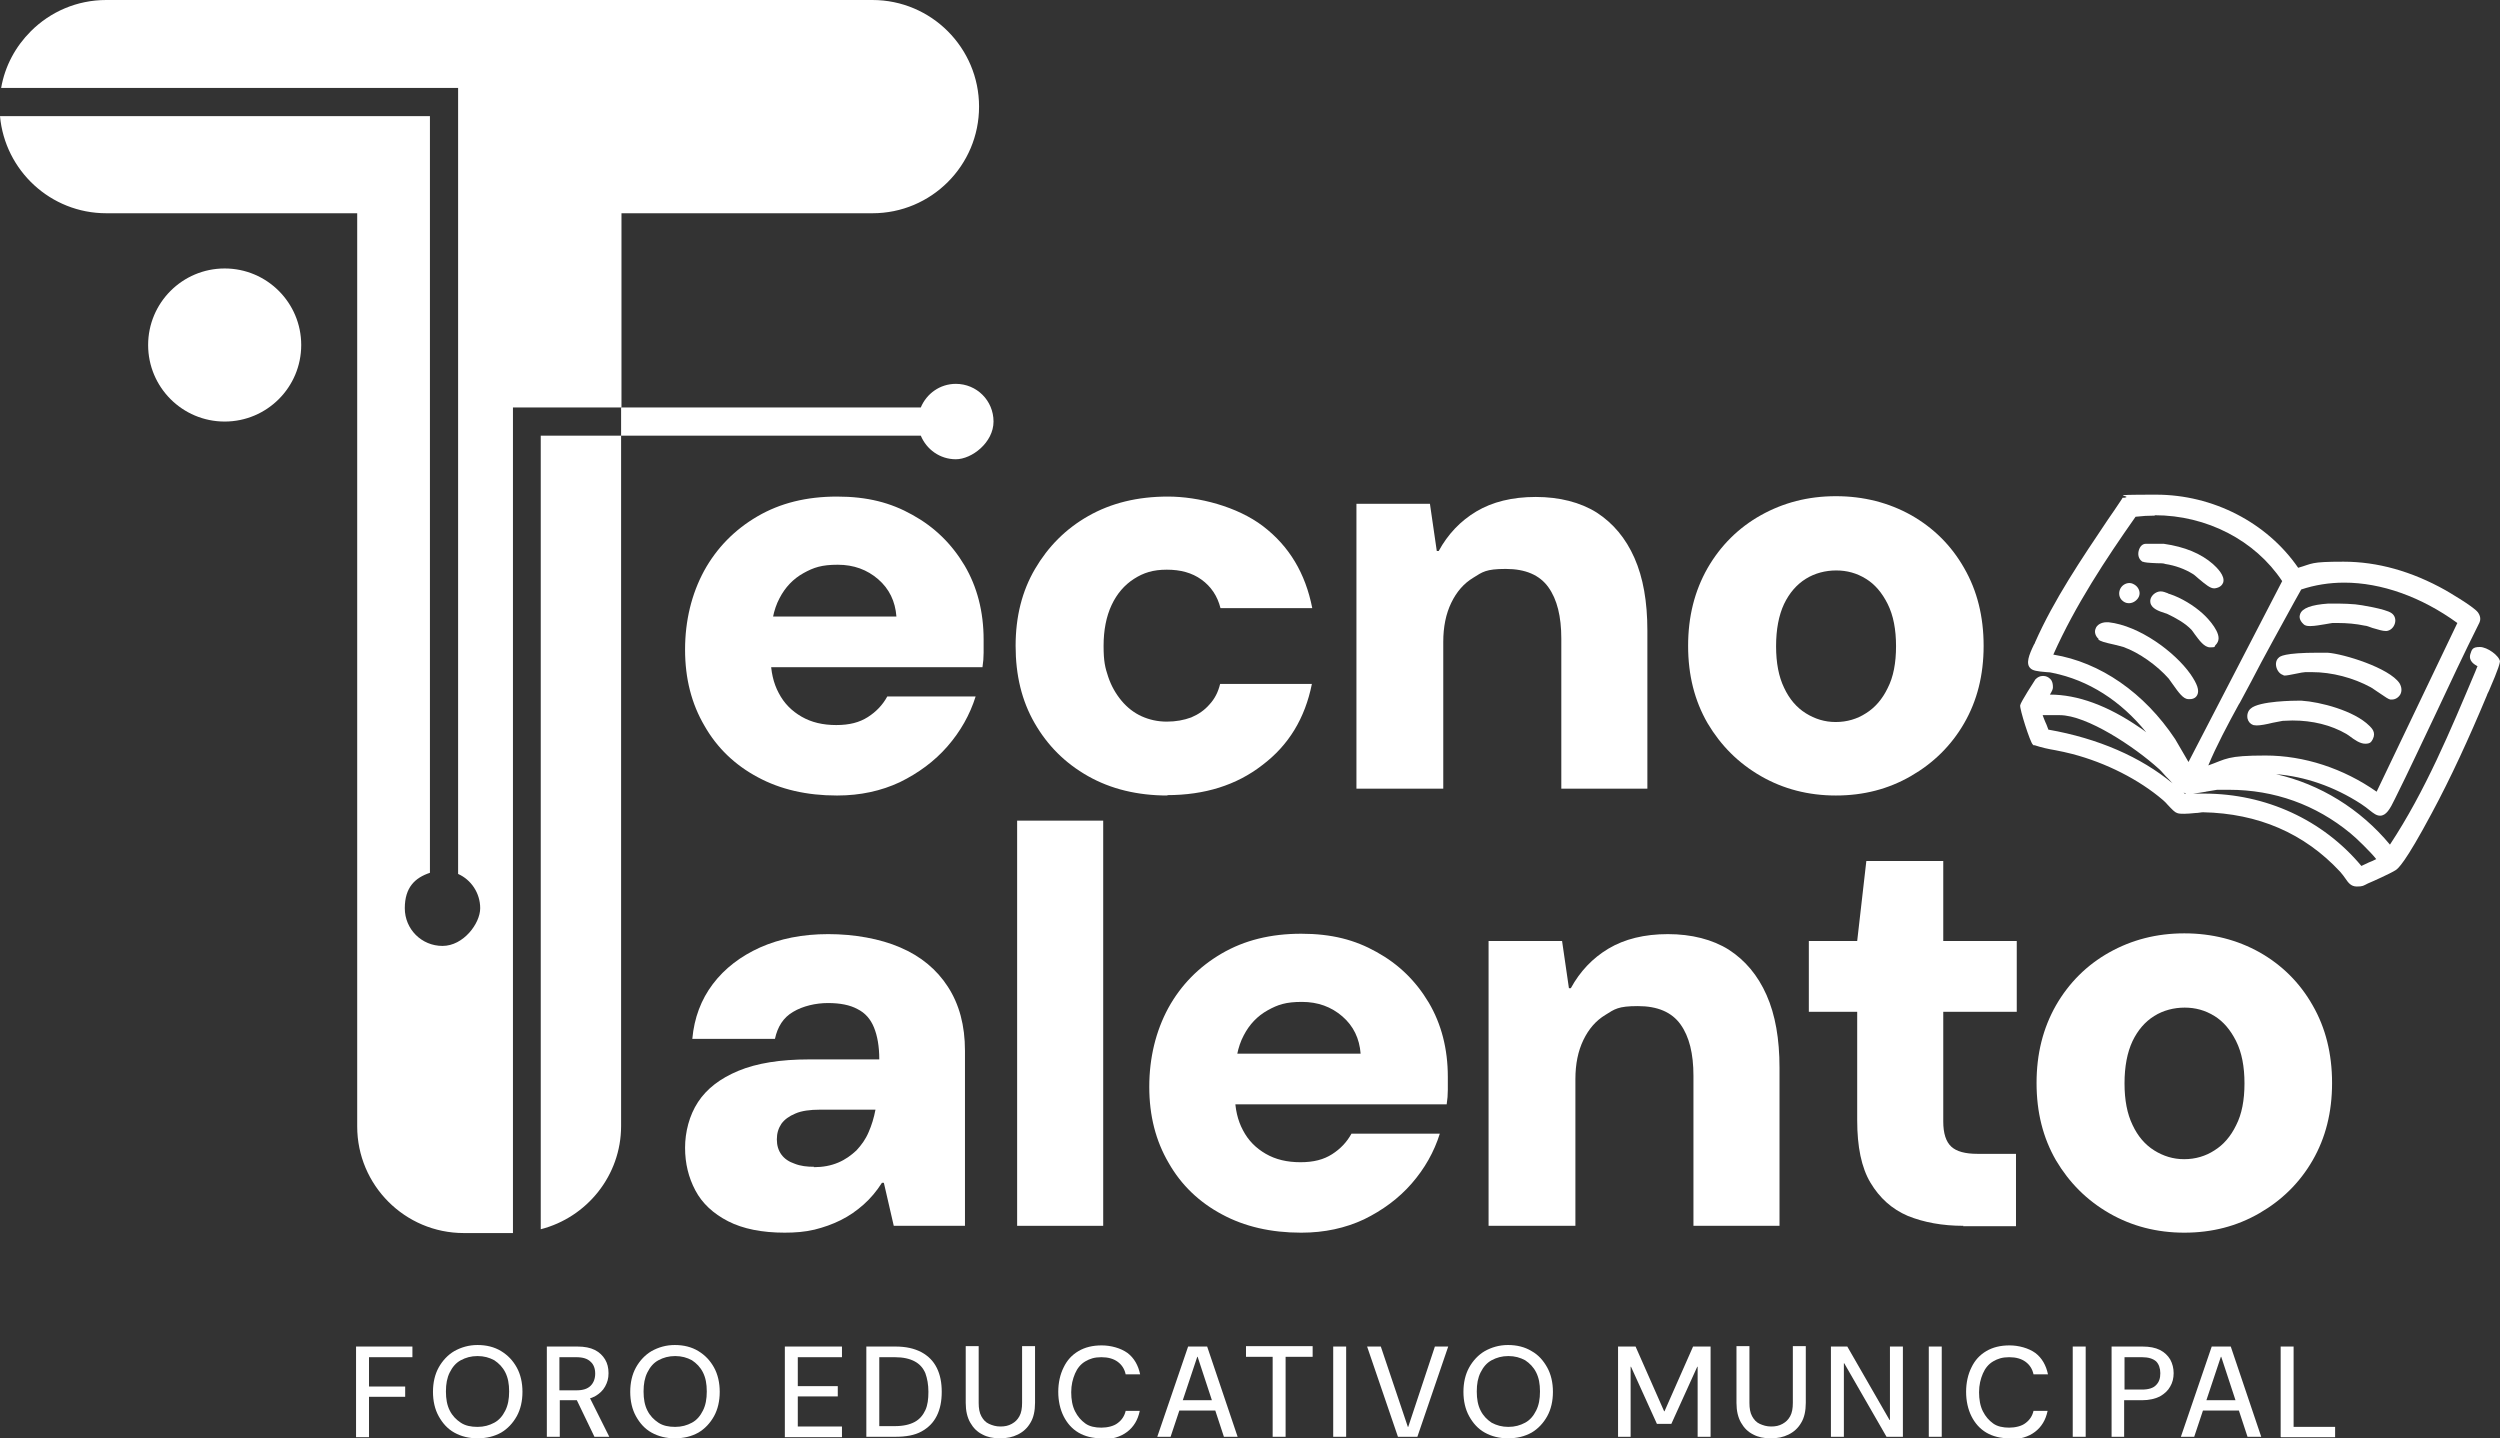 <?xml version="1.0" encoding="UTF-8"?> <svg xmlns="http://www.w3.org/2000/svg" id="Capa_1" version="1.1" viewBox="0 0 656.5 377.7"><rect x="0" y="0" width="656.5" height="377.7" fill="#333333" stroke="none"/><defs><style> .st0 { fill: #fff; } </style></defs><g><path class="st0" d="M93.5,377.3v-23.7h14.8v2.8h-11.4v7.7h9.5v2.7h-9.5v10.6h-3.4Z"></path><path class="st0" d="M125.4,377.7c-2.3,0-4.3-.5-6.1-1.5-1.8-1-3.1-2.5-4.1-4.3-1-1.8-1.5-4-1.5-6.4s.5-4.6,1.5-6.4c1-1.8,2.4-3.3,4.1-4.3,1.8-1,3.8-1.6,6.1-1.6s4.4.5,6.2,1.6,3.1,2.5,4.1,4.3c1,1.8,1.5,4,1.5,6.4s-.5,4.6-1.5,6.4c-1,1.8-2.4,3.3-4.1,4.3-1.8,1-3.8,1.5-6.2,1.5ZM125.4,374.7c1.7,0,3.1-.4,4.4-1.1,1.3-.7,2.2-1.8,2.9-3.2.7-1.4,1-3,1-5s-.3-3.6-1-5c-.7-1.4-1.7-2.4-2.9-3.2-1.3-.7-2.7-1.1-4.4-1.1s-3.1.4-4.4,1.1c-1.3.7-2.2,1.8-2.9,3.2-.7,1.4-1,3-1,5s.3,3.6,1,5c.7,1.4,1.7,2.4,2.9,3.2s2.7,1.1,4.4,1.1Z"></path><path class="st0" d="M143.6,377.3v-23.7h8c1.9,0,3.4.3,4.6.9,1.2.6,2.1,1.5,2.7,2.5s.9,2.2.9,3.6-.3,2.4-.9,3.5c-.6,1.1-1.5,1.9-2.7,2.6-1.2.6-2.8,1-4.7,1h-4.5v9.6h-3.4ZM147,365.1h4.4c1.7,0,2.9-.4,3.7-1.2.8-.8,1.2-1.9,1.2-3.2s-.4-2.4-1.2-3.1c-.8-.8-2-1.2-3.8-1.2h-4.4v8.7ZM156.1,377.3l-5.1-10.6h3.7l5.3,10.6h-4Z"></path><path class="st0" d="M177.2,377.7c-2.3,0-4.3-.5-6.1-1.5-1.8-1-3.1-2.5-4.1-4.3-1-1.8-1.5-4-1.5-6.4s.5-4.6,1.5-6.4c1-1.8,2.4-3.3,4.1-4.3,1.8-1,3.8-1.6,6.1-1.6s4.4.5,6.2,1.6,3.1,2.5,4.1,4.3c1,1.8,1.5,4,1.5,6.4s-.5,4.6-1.5,6.4c-1,1.8-2.4,3.3-4.1,4.3-1.8,1-3.8,1.5-6.2,1.5ZM177.3,374.7c1.7,0,3.1-.4,4.4-1.1,1.3-.7,2.2-1.8,2.9-3.2.7-1.4,1-3,1-5s-.3-3.6-1-5c-.7-1.4-1.7-2.4-2.9-3.2-1.3-.7-2.7-1.1-4.4-1.1s-3.1.4-4.4,1.1c-1.3.7-2.2,1.8-2.9,3.2-.7,1.4-1,3-1,5s.3,3.6,1,5c.7,1.4,1.7,2.4,2.9,3.2s2.7,1.1,4.4,1.1Z"></path><path class="st0" d="M206.1,377.3v-23.7h15v2.8h-11.6v7.6h10.5v2.7h-10.5v7.9h11.6v2.8h-15Z"></path><path class="st0" d="M227.5,377.3v-23.7h7.6c2.8,0,5,.5,6.9,1.5,1.8,1,3.1,2.3,4,4.1.9,1.8,1.3,3.9,1.3,6.3s-.4,4.5-1.3,6.3c-.9,1.8-2.2,3.1-4,4.1-1.8,1-4.1,1.4-6.9,1.4h-7.6ZM230.9,374.5h4.1c2.2,0,3.9-.4,5.2-1.1,1.3-.7,2.2-1.8,2.8-3.1s.8-2.9.8-4.8-.3-3.5-.8-4.9c-.6-1.4-1.5-2.4-2.8-3.1-1.3-.7-3-1.1-5.2-1.1h-4.1v18Z"></path><path class="st0" d="M262.5,377.7c-1.7,0-3.2-.3-4.5-1-1.4-.7-2.4-1.7-3.2-3.1s-1.2-3.1-1.2-5.2v-14.9h3.4v14.9c0,1.4.2,2.6.7,3.5.5.9,1.1,1.6,2,2s1.8.7,3,.7,2.1-.2,3-.7,1.5-1.1,2-2c.5-.9.7-2.1.7-3.5v-14.9h3.4v14.9c0,2.1-.4,3.9-1.2,5.2-.8,1.4-1.9,2.4-3.3,3.1-1.4.7-2.9,1-4.6,1Z"></path><path class="st0" d="M289.3,377.7c-2.4,0-4.4-.5-6.1-1.5-1.7-1-3-2.5-3.9-4.3-.9-1.8-1.4-4-1.4-6.4s.5-4.6,1.4-6.4c.9-1.9,2.2-3.3,3.9-4.3,1.7-1,3.7-1.5,6.1-1.5s5,.7,6.8,2c1.7,1.3,2.8,3.2,3.3,5.6h-3.8c-.3-1.4-1-2.5-2.1-3.3s-2.5-1.2-4.3-1.2-3,.4-4.2,1.1c-1.2.7-2.1,1.8-2.7,3.2-.6,1.4-1,3-1,4.9s.3,3.6,1,5,1.6,2.4,2.7,3.2,2.6,1.1,4.2,1.1,3.3-.4,4.3-1.2c1.1-.8,1.8-1.9,2.1-3.2h3.7c-.5,2.4-1.6,4.2-3.3,5.5-1.7,1.3-4,2-6.8,2Z"></path><path class="st0" d="M303.9,377.3l8.1-23.7h5l8,23.7h-3.6l-6.9-21h-.1l-7,21h-3.5ZM307.9,370.4l.9-2.7h11.2l.9,2.7h-13Z"></path><path class="st0" d="M334.2,377.3v-21h-7v-2.8h17.5v2.8h-7.1v21h-3.4Z"></path><path class="st0" d="M350.1,377.3v-23.7h3.4v23.7h-3.4Z"></path><path class="st0" d="M367.1,377.3l-8.1-23.7h3.6l7.1,21.1h.1l7-21.1h3.5l-8.1,23.7h-5.1Z"></path><path class="st0" d="M396,377.7c-2.3,0-4.3-.5-6.1-1.5-1.8-1-3.1-2.5-4.1-4.3-1-1.8-1.5-4-1.5-6.4s.5-4.6,1.5-6.4c1-1.8,2.4-3.3,4.1-4.3,1.8-1,3.8-1.6,6.1-1.6s4.4.5,6.2,1.6c1.8,1,3.1,2.5,4.1,4.3,1,1.8,1.5,4,1.5,6.4s-.5,4.6-1.5,6.4c-1,1.8-2.4,3.3-4.1,4.3-1.8,1-3.8,1.5-6.2,1.5ZM396.1,374.7c1.7,0,3.1-.4,4.4-1.1s2.2-1.8,2.9-3.2c.7-1.4,1-3,1-5s-.3-3.6-1-5c-.7-1.4-1.7-2.4-2.9-3.2-1.3-.7-2.7-1.1-4.4-1.1s-3.1.4-4.4,1.1c-1.3.7-2.2,1.8-2.9,3.2-.7,1.4-1,3-1,5s.3,3.6,1,5c.7,1.4,1.7,2.4,2.9,3.2,1.3.7,2.7,1.1,4.4,1.1Z"></path><path class="st0" d="M424.9,377.3v-23.7h4.6l7.5,17h.1l7.5-17h4.6v23.7h-3.4v-18.4h-.1l-6.8,15h-3.8l-6.8-15h-.1v18.4h-3.4Z"></path><path class="st0" d="M464.9,377.7c-1.7,0-3.2-.3-4.5-1-1.4-.7-2.4-1.7-3.2-3.1-.8-1.4-1.2-3.1-1.2-5.2v-14.9h3.4v14.9c0,1.4.2,2.6.7,3.5.5.9,1.1,1.6,2,2s1.8.7,3,.7,2.1-.2,3-.7,1.5-1.1,2-2c.5-.9.7-2.1.7-3.5v-14.9h3.4v14.9c0,2.1-.4,3.9-1.2,5.2-.8,1.4-1.9,2.4-3.3,3.1-1.4.7-2.9,1-4.6,1Z"></path><path class="st0" d="M480.8,377.3v-23.7h4.3l11.1,19.3h.1v-19.3h3.4v23.7h-4.3l-11.1-19.3h-.1v19.3h-3.4Z"></path><path class="st0" d="M506.5,377.3v-23.7h3.4v23.7h-3.4Z"></path><path class="st0" d="M527.7,377.7c-2.4,0-4.4-.5-6.1-1.5-1.7-1-3-2.5-3.9-4.3-.9-1.8-1.4-4-1.4-6.4s.5-4.6,1.4-6.4c.9-1.9,2.2-3.3,3.9-4.3,1.7-1,3.7-1.5,6.1-1.5s5,.7,6.8,2c1.7,1.3,2.8,3.2,3.3,5.6h-3.8c-.3-1.4-1-2.5-2.1-3.3s-2.5-1.2-4.3-1.2-3,.4-4.2,1.1c-1.2.7-2.1,1.8-2.7,3.2-.6,1.4-1,3-1,4.9s.3,3.6,1,5,1.6,2.4,2.7,3.2,2.6,1.1,4.2,1.1,3.3-.4,4.3-1.2c1.1-.8,1.8-1.9,2.1-3.2h3.7c-.5,2.4-1.6,4.2-3.3,5.5-1.7,1.3-4,2-6.8,2Z"></path><path class="st0" d="M544.3,377.3v-23.7h3.4v23.7h-3.4Z"></path><path class="st0" d="M554.5,377.3v-23.7h8.1c1.9,0,3.4.3,4.6.9,1.2.6,2.1,1.5,2.7,2.5.6,1.1.9,2.3.9,3.6s-.3,2.5-.9,3.5c-.6,1.1-1.5,1.9-2.7,2.6-1.2.6-2.8,1-4.7,1h-4.7v9.6h-3.4ZM557.9,364.9h4.6c1.7,0,3-.4,3.7-1.2.8-.8,1.1-1.8,1.1-3.1s-.4-2.4-1.1-3.1c-.8-.7-2-1.1-3.7-1.1h-4.6v8.5Z"></path><path class="st0" d="M572.7,377.3l8.1-23.7h5l8,23.7h-3.6l-6.9-21h-.1l-7,21h-3.5ZM576.6,370.4l.9-2.7h11.2l.9,2.7h-13Z"></path><path class="st0" d="M598.9,377.3v-23.7h3.4v21.1h10.9v2.7h-14.2Z"></path></g><g><path class="st0" d="M229,0H27.9c-7.7,0-14.7,3.1-19.8,8.2C4.1,12.2,1.3,17.3.3,23.1h120v206.4c3.4,1.5,5.8,5,5.8,9s-4.4,9.9-9.9,9.9-9.9-4.4-9.9-9.9,2.7-8,6.6-9.3V30.5H0c1.3,14.3,13.3,25.5,27.9,25.5h65.9v239.8c0,15.4,12.5,28,28,28h12.9V107h28.5v-51h65.9c7.7,0,14.7-3.1,19.8-8.2,5.1-5.1,8.2-12.1,8.2-19.8,0-15.4-12.5-28-28-28ZM142,322.8c12.1-3.1,21.1-14.1,21.1-27.1V114.4h-21.1v208.5Z"></path><path class="st0" d="M251,100.8c-4.2,0-7.7,2.6-9.2,6.2h-78.7v7.4h78.7c1.5,3.6,5,6.2,9.2,6.2s9.9-4.4,9.9-9.9-4.4-9.9-9.9-9.9Z"></path><circle class="st0" cx="59" cy="90.6" r="20.1"></circle><g><path class="st0" d="M219.7,208.9c-7.8,0-14.8-1.6-20.7-4.8-6-3.2-10.7-7.7-14-13.5-3.4-5.8-5.1-12.4-5.1-20s1.7-14.6,5-20.7c3.3-6,8-10.8,14-14.3,6-3.5,12.9-5.2,20.9-5.2s14.1,1.6,19.8,4.8c5.8,3.2,10.3,7.6,13.7,13.3,3.3,5.6,5,12.1,5,19.5v3.4c0,1.3-.1,2.5-.3,3.8h-62v-13.3h39.4c-.3-4-1.9-7.3-4.8-9.8-2.9-2.5-6.4-3.8-10.6-3.8s-6.3.7-9,2.2c-2.7,1.5-4.8,3.7-6.3,6.6-1.6,3-2.3,6.8-2.3,11.4v4.4c0,3.4.7,6.5,2.1,9.1,1.4,2.7,3.4,4.7,6,6.2,2.6,1.5,5.6,2.2,9.1,2.2s6.1-.7,8.3-2.1c2.2-1.4,3.9-3.2,5.1-5.4h23.2c-1.5,4.8-4,9.2-7.4,13.1-3.4,3.9-7.6,7-12.5,9.4-4.9,2.3-10.4,3.5-16.4,3.5Z"></path><path class="st0" d="M306.6,208.9c-7.9,0-14.9-1.7-20.9-5.1-6-3.4-10.6-8-14-13.9s-5-12.6-5-20.3,1.7-14.4,5.1-20.2c3.4-5.8,8-10.5,14-13.9,6-3.4,12.9-5.1,20.9-5.1s18.2,2.6,25,7.8c6.8,5.2,11.1,12.3,12.9,21.5h-24.1c-.8-3.2-2.5-5.7-5-7.5-2.5-1.8-5.5-2.6-9.1-2.6s-6.1.8-8.6,2.4c-2.5,1.6-4.5,3.9-5.9,6.9-1.4,3-2.1,6.6-2.1,10.7s.4,5.7,1.2,8.1c.8,2.4,2,4.5,3.5,6.3,1.5,1.8,3.3,3.2,5.3,4.1,2,.9,4.2,1.4,6.6,1.4s4.5-.4,6.4-1.1c1.9-.8,3.5-1.9,4.8-3.4,1.4-1.5,2.3-3.3,2.8-5.4h24.1c-1.8,9-6.1,16.1-13,21.3-6.8,5.3-15.2,7.9-25,7.9Z"></path><path class="st0" d="M356.2,207.1v-74.8h19.3l1.8,12.4h.5c2.4-4.4,5.7-7.9,9.9-10.4,4.2-2.5,9.4-3.8,15.6-3.8s11.7,1.4,16,4.1c4.3,2.8,7.6,6.7,9.9,11.9,2.3,5.2,3.4,11.5,3.4,19.1v41.5h-22.6v-39.4c0-5.8-1.1-10.3-3.4-13.5-2.3-3.2-6-4.8-11.2-4.8s-6.1.8-8.5,2.3c-2.5,1.5-4.4,3.7-5.8,6.6-1.4,2.9-2.1,6.3-2.1,10.3v38.5h-22.6Z"></path><path class="st0" d="M482.1,208.9c-7.2,0-13.8-1.7-19.7-5.1-5.9-3.4-10.5-8-14-13.9-3.4-5.9-5.1-12.6-5.1-20.3s1.7-14.4,5.1-20.4c3.4-5.9,8.1-10.6,14-13.9,5.9-3.3,12.4-5,19.7-5s13.9,1.7,19.8,5c5.8,3.3,10.5,7.9,13.9,13.9,3.4,5.9,5.1,12.7,5.1,20.4s-1.7,14.4-5.1,20.3c-3.4,5.9-8.1,10.5-14,13.9-5.9,3.4-12.4,5.1-19.7,5.1ZM482.1,189.6c2.9,0,5.6-.8,7.9-2.3,2.4-1.5,4.3-3.7,5.7-6.6,1.5-2.9,2.2-6.6,2.2-11s-.7-8.1-2.2-11.1c-1.5-3-3.4-5.2-5.7-6.6-2.4-1.5-5-2.2-7.8-2.2s-5.6.7-8,2.2c-2.4,1.5-4.3,3.7-5.7,6.6-1.4,3-2.1,6.7-2.1,11.1s.7,8,2.1,10.9c1.4,3,3.3,5.2,5.7,6.7,2.4,1.5,5,2.3,7.8,2.3Z"></path></g><g><path class="st0" d="M206.1,323.7c-6,0-11-1-14.9-3-3.9-2-6.8-4.7-8.6-8.1-1.8-3.4-2.7-7.1-2.7-11.2s1.1-8.5,3.4-12c2.3-3.5,5.8-6.2,10.6-8.2,4.8-2,11-3,18.6-3h18.4c0-3.4-.5-6.2-1.4-8.4-.9-2.2-2.3-3.8-4.3-4.8-2-1.1-4.6-1.6-7.8-1.6s-6.6.8-9.1,2.3c-2.6,1.5-4.1,3.9-4.8,7.1h-21.7c.5-5.5,2.3-10.3,5.4-14.4,3.1-4.1,7.3-7.3,12.4-9.6,5.2-2.3,11.1-3.5,17.9-3.5s13.6,1.2,18.9,3.5c5.4,2.3,9.6,5.8,12.5,10.3,3,4.6,4.5,10.2,4.5,16.8v46h-18.7l-2.6-11.3h-.5c-1.4,2.2-3,4.1-4.8,5.7-1.8,1.6-3.8,3-6,4.1-2.2,1.1-4.5,1.9-6.9,2.5-2.5.6-5.1.8-7.9.8ZM213.7,306.5c2.4,0,4.5-.4,6.4-1.2,1.9-.8,3.4-1.9,4.8-3.2,1.3-1.4,2.4-2.9,3.2-4.8.8-1.8,1.4-3.8,1.8-5.9h-14.6c-2.6,0-4.8.3-6.4,1-1.7.7-2.9,1.6-3.7,2.7-.8,1.2-1.2,2.5-1.2,4.1s.4,2.9,1.2,4c.8,1.1,2,1.9,3.5,2.4,1.5.6,3.2.8,5.1.8Z"></path><path class="st0" d="M267.1,321.9v-106.4h22.6v106.4h-22.6Z"></path><path class="st0" d="M341.6,323.7c-7.8,0-14.8-1.6-20.7-4.8-6-3.2-10.7-7.7-14-13.5-3.4-5.8-5.1-12.4-5.1-20s1.7-14.6,5-20.7c3.3-6,8-10.8,14-14.3,6-3.5,12.9-5.2,20.9-5.2s14.1,1.6,19.8,4.8c5.8,3.2,10.3,7.6,13.7,13.3,3.3,5.6,5,12.1,5,19.5v3.4c0,1.3-.1,2.5-.3,3.8h-62v-13.3h39.4c-.3-4-1.9-7.3-4.8-9.8-2.9-2.5-6.4-3.8-10.6-3.8s-6.3.7-9,2.2c-2.7,1.5-4.8,3.7-6.3,6.6-1.6,3-2.3,6.8-2.3,11.4v4.4c0,3.4.7,6.5,2.1,9.1,1.4,2.7,3.4,4.7,6,6.2,2.6,1.5,5.6,2.2,9.1,2.2s6.1-.7,8.3-2.1c2.2-1.4,3.9-3.2,5.1-5.4h23.2c-1.5,4.8-4,9.2-7.4,13.1-3.4,3.9-7.6,7-12.5,9.4-4.9,2.3-10.4,3.5-16.4,3.5Z"></path><path class="st0" d="M390.9,321.9v-74.8h19.3l1.8,12.4h.5c2.4-4.4,5.7-7.9,9.9-10.4,4.2-2.5,9.4-3.8,15.6-3.8s11.7,1.4,16,4.1c4.3,2.8,7.6,6.7,9.9,11.9,2.3,5.2,3.4,11.5,3.4,19.1v41.5h-22.6v-39.4c0-5.8-1.1-10.3-3.4-13.5-2.3-3.2-6-4.8-11.2-4.8s-6.1.8-8.5,2.3c-2.5,1.5-4.4,3.7-5.8,6.6-1.4,2.9-2.1,6.3-2.1,10.3v38.5h-22.6Z"></path><path class="st0" d="M515.6,321.9c-5.5,0-10.4-.9-14.6-2.6-4.2-1.8-7.4-4.7-9.8-8.7-2.4-4-3.5-9.5-3.5-16.4v-28.5h-12.7v-18.6h12.7l2.4-21h20.2v21h19.3v18.6h-19.3v28.8c0,3.1.7,5.3,2.1,6.6,1.4,1.3,3.7,1.9,6.9,1.9h10.1v19h-13.9Z"></path><path class="st0" d="M573.6,323.7c-7.2,0-13.8-1.7-19.7-5.1-5.9-3.4-10.5-8-14-13.9-3.4-5.9-5.1-12.6-5.1-20.3s1.7-14.4,5.1-20.4c3.4-5.9,8.1-10.6,14-13.9,5.9-3.3,12.4-5,19.7-5s13.9,1.7,19.8,5c5.8,3.3,10.5,7.9,13.9,13.9,3.4,5.9,5.1,12.7,5.1,20.4s-1.7,14.4-5.1,20.3c-3.4,5.9-8.1,10.5-14,13.9-5.9,3.4-12.4,5.1-19.7,5.1ZM573.6,304.4c2.9,0,5.6-.8,7.9-2.3,2.4-1.5,4.3-3.7,5.7-6.6,1.5-2.9,2.2-6.6,2.2-11s-.7-8.1-2.2-11.1c-1.5-3-3.4-5.2-5.7-6.6-2.4-1.5-5-2.2-7.8-2.2s-5.6.7-8,2.2c-2.4,1.5-4.3,3.7-5.7,6.6-1.4,3-2.1,6.7-2.1,11.1s.7,8,2.1,10.9c1.4,3,3.3,5.2,5.7,6.7,2.4,1.5,5,2.3,7.8,2.3Z"></path></g><g><path class="st0" d="M656.5,173.7c-.2-1.5-3.3-3.8-5.3-3.8s-2.1.7-2.5,1.9c-.5,1.8,1.1,2.7,1.8,3.1,0,0,0,0,.1,0l-.6,1.5c-6.5,15.4-13.1,31.3-22.4,45.4-7.8-9.4-18.4-15.9-29.9-18.5,7.5.6,15.2,3.2,22.3,7.8.9.6,1.7,1.2,2.3,1.7,1,.8,1.8,1.4,2.7,1.4h0c1.6,0,2.6-1.7,3.9-4.4,3.7-7.4,7.2-15,10.7-22.3,3.7-7.9,7.5-16,11.5-24,.6-1.3-.2-2.4-.4-2.7-1.2-1.6-8.5-5.8-8.5-5.8-8.9-5-17.9-7.5-26.8-7.5s-8,.5-11.9,1.6c-8.2-11.9-22.4-19.2-37.3-19.2s-5.6.3-8.3.8h-.5c0,0-.3.5-.3.5-1.2,1.8-2.4,3.6-3.6,5.3-6.9,10.3-14.1,20.9-19.1,32.2,0,.2-.2.4-.3.6-1.3,2.7-2.2,5-.9,6.2.6.6,1.7.8,4.2,1,.6,0,1.3.1,1.6.2,9.4,1.9,17.9,7.3,24.6,15.6-.6-.5-1.2-.9-1.8-1.3-8.3-5.7-16.2-8.6-23.5-8.6h0c.5-.8.8-1.4.8-1.9,0-.8-.1-1.6-.7-2.2-.5-.5-1.1-.8-1.9-.8s-1.4.3-2,.9c-.2.3-3.9,6-4,6.8-.2.9,2.6,9.7,3.3,10.3l.2.2h.3c1.8.6,3.6,1,5.4,1.3,1.5.3,3,.6,4.5,1,8.8,2.3,17.5,6.7,23.8,12.1.2.2.7.6,1.1,1.1,1.4,1.5,2,2.1,2.6,2.3.5.2,1.1.2,1.9.2s1.9-.1,2.9-.2c.8,0,1.5-.2,2-.2,14.5.3,26.6,5.5,36,15.6.6.7,1,1.2,1.4,1.8.7,1,1.4,2.1,3,2.1s1.7-.2,2.9-.8c1.2-.5,5.9-2.6,7.3-3.5.6-.4,2.4-1.7,9.5-15,4.9-9.1,9.7-19.5,14.5-31,0-.2.3-.6.5-1.1,2.6-6,2.9-7.3,2.9-8ZM537.3,187.8c.6,0,1.3,0,1.9,0,.6,0,1.2,0,1.7,0,7.1,0,19.6,8.3,25.9,14,.4.3,1.1,1.1,1.9,2,.7.7,1.3,1.3,1.8,1.9-8.3-6.9-19.5-11.8-32.6-14.1-.2-.5-.4-1.2-.8-2-.2-.5-.5-1.2-.7-1.8.3,0,.6,0,.9,0ZM565.8,135.3c13.7,0,26.4,6.6,33.5,17.3l-24.6,47.5c-.5-.8-.9-1.6-1.4-2.4-.7-1.2-1.4-2.4-2.1-3.6-8.1-12.2-19.7-20.2-32-22.2,5.8-13,13.8-25.1,21.6-36.2,1.7-.2,3.4-.3,5.1-.3ZM588.1,184.7c1.1-2,2.1-3.9,3-5.6,3.6-7,7.6-14.1,11.3-20.9l1.9-3.4c3.6-1.2,7.4-1.8,11.3-1.8,9.7,0,20.2,3.7,29.7,10.6l-21.2,44.3c-8.7-6.1-19-9.5-29.2-9.5s-10.2.9-15,2.6c2-4.9,5.2-10.9,8.1-16.2ZM573.9,208.5c.2,0,.4,0,.7,0-.3,0-.5,0-.8,0-.1-.1-.3-.3-.4-.4.2.1.3.2.5.2ZM579.2,207.9c1.2-.2,2.5-.4,3-.5,1.1,0,2.1,0,3.2,0,11.8,0,22.7,3.9,31.8,11.4,1.4,1.1,5.4,5,6.8,6.8-.6.3-1.4.7-2,.9-.8.4-1.5.7-1.9.9-10.1-12.1-25.1-19-41.3-19s-1.9,0-2.9,0c1-.1,2.2-.3,3.4-.5Z"></path><path class="st0" d="M551,167.9c.5.5,1.6.8,4.3,1.4.9.2,1.9.5,2.3.6,4.2,1.5,8.9,4.9,11.9,8.3.2.3.6.8,1,1.4,1.7,2.4,2.8,3.9,4.1,4,.1,0,.3,0,.4,0,1.3,0,1.8-.7,2-1.1.6-1.2,0-2.9-1.8-5.5-4.1-5.8-13.4-12.7-21.5-13.6-.2,0-.4,0-.5,0-1.4,0-2.6.7-2.9,1.7-.4.9,0,2,.8,2.7Z"></path><path class="st0" d="M562.7,147.5c.5.2,1.3.3,3.7.4.9,0,1.8,0,2.2.2,2.6.4,5.1,1.3,7.2,2.6.4.2,1,.8,1.6,1.3,1.8,1.5,3,2.5,4,2.5h.2c1.5-.2,2-1,2.2-1.5.6-1.8-1.7-4-2.7-4.9-3.1-2.7-7.3-4.5-12.9-5.3h0s-4.7,0-4.7,0c-.9,0-1.6.7-1.9,1.9-.3,1.3.2,2.4,1.2,2.9Z"></path><path class="st0" d="M578.4,161.1c-2.3-2.1-5.6-4.1-8.6-5.1-.2,0-.4-.1-.5-.2-.6-.2-1.2-.5-1.9-.5s-1.3.3-1.8.7c-1,.9-1,1.8-.9,2.3.3,1.5,2.2,2.2,3.8,2.7.3.1.7.2.8.3,1.9.9,4.5,2.3,6.2,4.1.2.2.5.7.8,1.1,1.2,1.6,2.5,3.5,4.1,3.5s1-.2,1.4-.6c.5-.5.8-1.1.8-1.8,0-2.5-3.6-6-4.3-6.6Z"></path><path class="st0" d="M559.1,158.4c1.1,0,2.2-.8,2.6-1.8.4-1,0-2.1-.8-2.8-.5-.4-1.1-.7-1.7-.7-1.1,0-2.1.7-2.5,1.7-.4,1-.2,2.1.5,2.8.5.5,1.1.8,1.8.8Z"></path><path class="st0" d="M599.3,189.3c.9,0,1.8-.1,2.7-.1,5.3,0,10.1,1.2,14.1,3.5.2.1.6.4.9.6,1.2.9,2.7,2,4.1,2s1.6-.5,2-1.2c.9-1.8-.3-2.9-.9-3.5h0c-4-4-13-6.3-17.8-6.6-.3,0-.6,0-1,0s-10.2,0-12.4,2.1c-.7.6-1,1.6-.8,2.6.2.8.7,1.4,1.5,1.7.2,0,.5.1.9.1,1,0,2.6-.3,4.2-.7,1-.2,2.1-.4,2.6-.5Z"></path><path class="st0" d="M599.6,177.4c.1,0,.3,0,.4,0,.5,0,1.5-.2,3-.5.9-.2,2-.4,2.4-.4.5,0,1.1,0,1.7,0,5.3,0,10.9,1.5,15.5,4,.3.2,1.1.7,1.8,1.2,2.2,1.5,2.8,1.9,3.3,2,.1,0,.3,0,.4,0,.9,0,1.7-.5,2.2-1.3.5-.9.4-2-.2-3-2.7-4-14.6-7.7-18.9-8-.5,0-1.4,0-2.4,0-9.1,0-10.1,1-10.4,1.3-.7.6-.9,1.6-.6,2.6.3,1,1,1.8,1.9,2Z"></path><path class="st0" d="M606.8,164.4c1.1,0,2.6-.3,3.9-.5.8-.1,1.5-.3,1.8-.3.5,0,1,0,1.5,0,2.2,0,4.7.2,7,.7.4,0,1.2.3,2,.6,1.7.5,2.7.8,3.5.8s.2,0,.2,0c1-.1,1.9-.9,2.2-2,.3-1,0-2.1-.9-2.7-1.5-1.1-8.3-2.2-9.5-2.3-1.3-.1-2.9-.2-4.4-.2s-1.9,0-2.7,0c-4.4.3-6.9,1.2-7.4,2.8-.2.5-.3,1.5.9,2.6.5.5,1.2.5,1.8.5Z"></path></g></g></svg> 